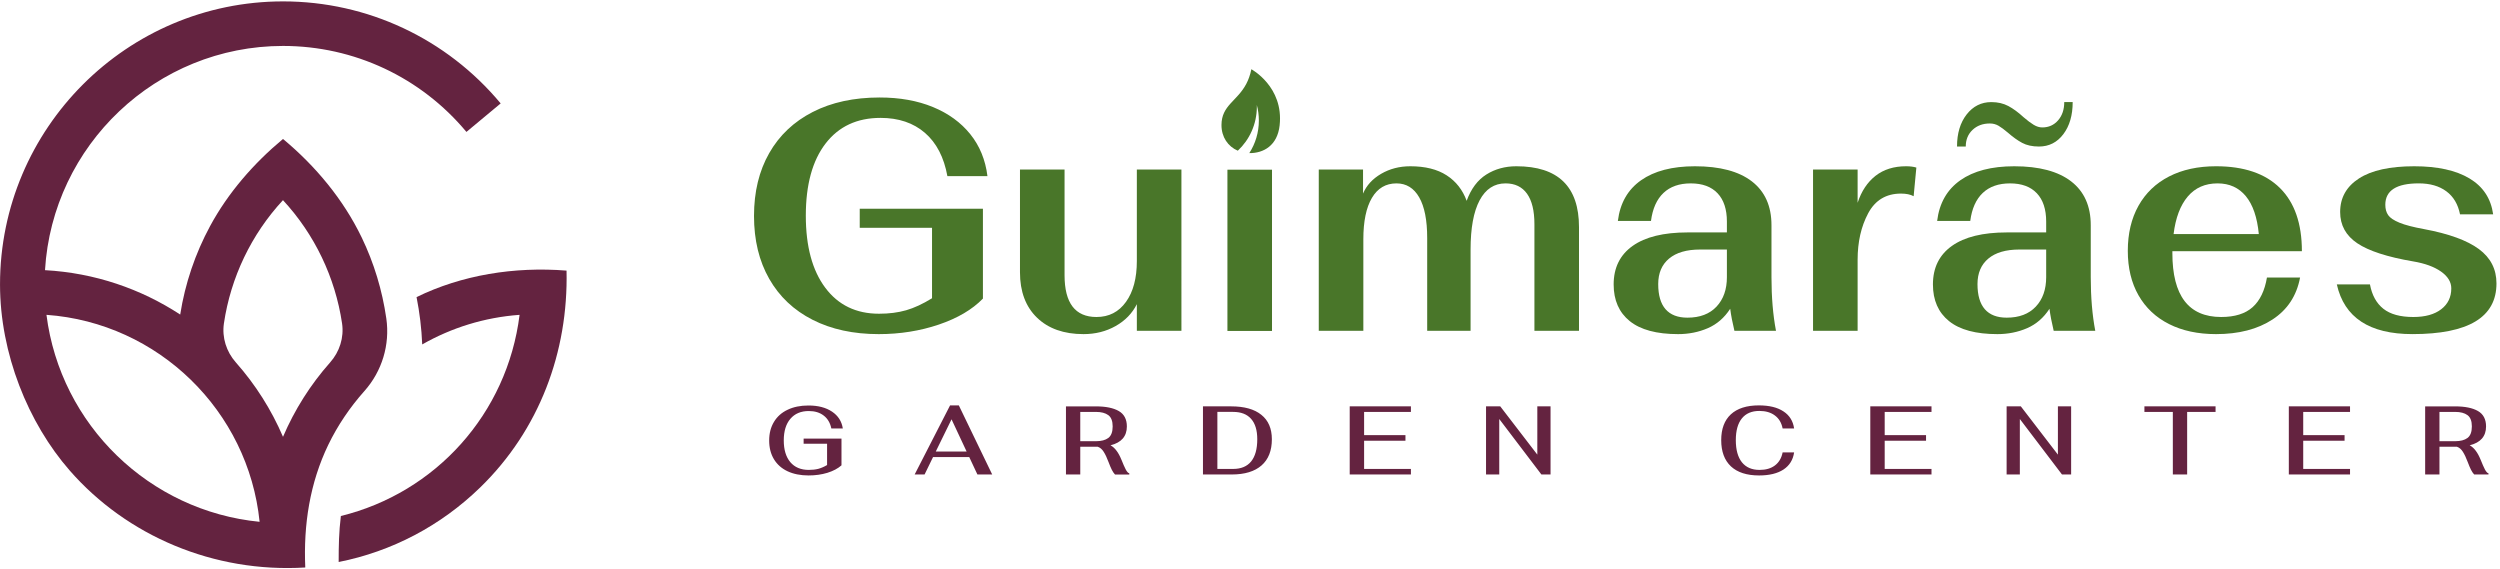 <svg xmlns:inkscape="http://www.inkscape.org/namespaces/inkscape" xmlns:sodipodi="http://sodipodi.sourceforge.net/DTD/sodipodi-0.dtd" xmlns="http://www.w3.org/2000/svg" xmlns:svg="http://www.w3.org/2000/svg" width="720" height="164" viewBox="0 0 190.5 43.392" id="svg1" inkscape:version="1.4 (1:1.4+202410161351+e7c3feb100)" sodipodi:docname="gcg-logo-nova-01.svg" inkscape:export-filename="gcg-logo-nova-01.webp" inkscape:export-xdpi="96" inkscape:export-ydpi="96"><defs id="defs1"><clipPath clipPathUnits="userSpaceOnUse" id="clipPath18"><path d="M 0,1080 H 1920 V 0 H 0 Z" transform="translate(-272.563,-646.019)" id="path18"></path></clipPath><clipPath clipPathUnits="userSpaceOnUse" id="clipPath20"><path d="M 0,1080 H 1920 V 0 H 0 Z" transform="translate(-260.418,-654.832)" id="path20"></path></clipPath><clipPath clipPathUnits="userSpaceOnUse" id="clipPath24"><path d="M 0,1080 H 1920 V 0 H 0 Z" transform="translate(-622.338,-646.019)" id="path24"></path></clipPath><clipPath clipPathUnits="userSpaceOnUse" id="clipPath26"><path d="M 0,1080 H 1920 V 0 H 0 Z" transform="translate(-610.193,-654.832)" id="path26"></path></clipPath><clipPath clipPathUnits="userSpaceOnUse" id="clipPath30"><path d="M 0,1080 H 1920 V 0 H 0 Z" transform="translate(-972.113,-646.019)" id="path30"></path></clipPath><clipPath clipPathUnits="userSpaceOnUse" id="clipPath32"><path d="M 0,1080 H 1920 V 0 H 0 Z" transform="translate(-959.969,-654.832)" id="path32"></path></clipPath><clipPath clipPathUnits="userSpaceOnUse" id="clipPath12"><path d="M 0,1080 H 1920 V 0 H 0 Z" transform="translate(-1321.89,-646.019)" id="path12"></path></clipPath><clipPath clipPathUnits="userSpaceOnUse" id="clipPath14"><path d="M 0,1080 H 1920 V 0 H 0 Z" transform="translate(-1309.744,-654.832)" id="path14"></path></clipPath><clipPath clipPathUnits="userSpaceOnUse" id="clipPath6"><path d="M 0,1080 H 1920 V 0 H 0 Z" transform="translate(-1671.665,-646.019)" id="path6"></path></clipPath><clipPath clipPathUnits="userSpaceOnUse" id="clipPath8"><path d="M 0,1080 H 1920 V 0 H 0 Z" transform="translate(-1659.52,-654.832)" id="path8"></path></clipPath><clipPath clipPathUnits="userSpaceOnUse" id="clipPath279"><path d="M 0,1080 H 1920 V 0 H 0 Z" transform="translate(-1668.78,-263.54)" id="path279"></path></clipPath><clipPath clipPathUnits="userSpaceOnUse" id="clipPath281"><path d="M 0,1080 H 1920 V 0 H 0 Z" transform="translate(-1659.527,-270.254)" id="path281"></path></clipPath><clipPath clipPathUnits="userSpaceOnUse" id="clipPath284"><path d="M 0,1080 H 1920 V 0 H 0 Z" transform="translate(-1611.533,-219.512)" id="path284"></path></clipPath><clipPath clipPathUnits="userSpaceOnUse" id="clipPath286"><path d="M 0,1080 H 1920 V 0 H 0 Z" transform="translate(-1624.813,-219.638)" id="path286"></path></clipPath><clipPath clipPathUnits="userSpaceOnUse" id="clipPath288"><path d="M 0,1080 H 1920 V 0 H 0 Z" id="path288"></path></clipPath><clipPath clipPathUnits="userSpaceOnUse" id="clipPath290"><path d="M 0,1080 H 1920 V 0 H 0 Z" transform="translate(-1639.174,-231.02)" id="path290"></path></clipPath><clipPath clipPathUnits="userSpaceOnUse" id="clipPath292"><path d="M 0,1080 H 1920 V 0 H 0 Z" transform="translate(-1641.489,-228.404)" id="path292"></path></clipPath><clipPath clipPathUnits="userSpaceOnUse" id="clipPath294"><path d="M 0,1080 H 1920 V 0 H 0 Z" transform="translate(-1665.029,-220.291)" id="path294"></path></clipPath><clipPath clipPathUnits="userSpaceOnUse" id="clipPath296"><path d="M 0,1080 H 1920 V 0 H 0 Z" transform="translate(-1670.742,-228.404)" id="path296"></path></clipPath><clipPath clipPathUnits="userSpaceOnUse" id="clipPath298"><path d="M 0,1080 H 1920 V 0 H 0 Z" transform="translate(-1683.925,-220.291)" id="path298"></path></clipPath><clipPath clipPathUnits="userSpaceOnUse" id="clipPath300"><path d="M 0,1080 H 1920 V 0 H 0 Z" transform="translate(-1692.917,-226.807)" id="path300"></path></clipPath><clipPath clipPathUnits="userSpaceOnUse" id="clipPath302"><path d="M 0,1080 H 1920 V 0 H 0 Z" transform="translate(-1701.741,-221.606)" id="path302"></path></clipPath><clipPath clipPathUnits="userSpaceOnUse" id="clipPath252"><path d="M 0,1080 H 1920 V 0 H 0 Z" transform="translate(-1319.005,-263.54)" id="path252"></path></clipPath><clipPath clipPathUnits="userSpaceOnUse" id="clipPath254"><path d="M 0,1080 H 1920 V 0 H 0 Z" transform="translate(-1309.752,-270.254)" id="path254"></path></clipPath><clipPath clipPathUnits="userSpaceOnUse" id="clipPath257"><path d="M 0,1080 H 1920 V 0 H 0 Z" transform="translate(-1261.758,-219.512)" id="path257"></path></clipPath><clipPath clipPathUnits="userSpaceOnUse" id="clipPath259"><path d="M 0,1080 H 1920 V 0 H 0 Z" transform="translate(-1275.038,-219.638)" id="path259"></path></clipPath><clipPath clipPathUnits="userSpaceOnUse" id="clipPath261"><path d="M 0,1080 H 1920 V 0 H 0 Z" id="path261"></path></clipPath><clipPath clipPathUnits="userSpaceOnUse" id="clipPath263"><path d="M 0,1080 H 1920 V 0 H 0 Z" transform="translate(-1289.399,-231.02)" id="path263"></path></clipPath><clipPath clipPathUnits="userSpaceOnUse" id="clipPath265"><path d="M 0,1080 H 1920 V 0 H 0 Z" transform="translate(-1291.714,-228.404)" id="path265"></path></clipPath><clipPath clipPathUnits="userSpaceOnUse" id="clipPath267"><path d="M 0,1080 H 1920 V 0 H 0 Z" transform="translate(-1315.253,-220.291)" id="path267"></path></clipPath><clipPath clipPathUnits="userSpaceOnUse" id="clipPath269"><path d="M 0,1080 H 1920 V 0 H 0 Z" transform="translate(-1320.967,-228.404)" id="path269"></path></clipPath><clipPath clipPathUnits="userSpaceOnUse" id="clipPath271"><path d="M 0,1080 H 1920 V 0 H 0 Z" transform="translate(-1334.148,-220.291)" id="path271"></path></clipPath><clipPath clipPathUnits="userSpaceOnUse" id="clipPath273"><path d="M 0,1080 H 1920 V 0 H 0 Z" transform="translate(-1343.142,-226.807)" id="path273"></path></clipPath><clipPath clipPathUnits="userSpaceOnUse" id="clipPath275"><path d="M 0,1080 H 1920 V 0 H 0 Z" transform="translate(-1351.966,-221.606)" id="path275"></path></clipPath><clipPath clipPathUnits="userSpaceOnUse" id="clipPath225"><path d="M 0,1080 H 1920 V 0 H 0 Z" transform="translate(-969.23,-263.54)" id="path225"></path></clipPath><clipPath clipPathUnits="userSpaceOnUse" id="clipPath227"><path d="M 0,1080 H 1920 V 0 H 0 Z" transform="translate(-959.977,-270.254)" id="path227"></path></clipPath><clipPath clipPathUnits="userSpaceOnUse" id="clipPath230"><path d="M 0,1080 H 1920 V 0 H 0 Z" transform="translate(-911.982,-219.512)" id="path230"></path></clipPath><clipPath clipPathUnits="userSpaceOnUse" id="clipPath232"><path d="M 0,1080 H 1920 V 0 H 0 Z" transform="translate(-925.262,-219.638)" id="path232"></path></clipPath><clipPath clipPathUnits="userSpaceOnUse" id="clipPath234"><path d="M 0,1080 H 1920 V 0 H 0 Z" id="path234"></path></clipPath><clipPath clipPathUnits="userSpaceOnUse" id="clipPath236"><path d="M 0,1080 H 1920 V 0 H 0 Z" transform="translate(-939.623,-231.02)" id="path236"></path></clipPath><clipPath clipPathUnits="userSpaceOnUse" id="clipPath238"><path d="M 0,1080 H 1920 V 0 H 0 Z" transform="translate(-941.939,-228.404)" id="path238"></path></clipPath><clipPath clipPathUnits="userSpaceOnUse" id="clipPath240"><path d="M 0,1080 H 1920 V 0 H 0 Z" transform="translate(-965.477,-220.291)" id="path240"></path></clipPath><clipPath clipPathUnits="userSpaceOnUse" id="clipPath242"><path d="M 0,1080 H 1920 V 0 H 0 Z" transform="translate(-971.19,-228.404)" id="path242"></path></clipPath><clipPath clipPathUnits="userSpaceOnUse" id="clipPath244"><path d="M 0,1080 H 1920 V 0 H 0 Z" transform="translate(-984.373,-220.291)" id="path244"></path></clipPath><clipPath clipPathUnits="userSpaceOnUse" id="clipPath246"><path d="M 0,1080 H 1920 V 0 H 0 Z" transform="translate(-993.366,-226.807)" id="path246"></path></clipPath><clipPath clipPathUnits="userSpaceOnUse" id="clipPath248"><path d="M 0,1080 H 1920 V 0 H 0 Z" transform="translate(-1002.191,-221.606)" id="path248"></path></clipPath><clipPath clipPathUnits="userSpaceOnUse" id="clipPath198"><path d="M 0,1080 H 1920 V 0 H 0 Z" transform="translate(-619.454,-263.54)" id="path198"></path></clipPath><clipPath clipPathUnits="userSpaceOnUse" id="clipPath200"><path d="M 0,1080 H 1920 V 0 H 0 Z" transform="translate(-610.201,-270.254)" id="path200"></path></clipPath><clipPath clipPathUnits="userSpaceOnUse" id="clipPath203"><path d="M 0,1080 H 1920 V 0 H 0 Z" transform="translate(-562.207,-219.512)" id="path203"></path></clipPath><clipPath clipPathUnits="userSpaceOnUse" id="clipPath205"><path d="M 0,1080 H 1920 V 0 H 0 Z" transform="translate(-575.487,-219.638)" id="path205"></path></clipPath><clipPath clipPathUnits="userSpaceOnUse" id="clipPath207"><path d="M 0,1080 H 1920 V 0 H 0 Z" id="path207"></path></clipPath><clipPath clipPathUnits="userSpaceOnUse" id="clipPath209"><path d="M 0,1080 H 1920 V 0 H 0 Z" transform="translate(-589.848,-231.02)" id="path209"></path></clipPath><clipPath clipPathUnits="userSpaceOnUse" id="clipPath211"><path d="M 0,1080 H 1920 V 0 H 0 Z" transform="translate(-592.163,-228.404)" id="path211"></path></clipPath><clipPath clipPathUnits="userSpaceOnUse" id="clipPath213"><path d="M 0,1080 H 1920 V 0 H 0 Z" transform="translate(-615.702,-220.291)" id="path213"></path></clipPath><clipPath clipPathUnits="userSpaceOnUse" id="clipPath215"><path d="M 0,1080 H 1920 V 0 H 0 Z" transform="translate(-621.416,-228.404)" id="path215"></path></clipPath><clipPath clipPathUnits="userSpaceOnUse" id="clipPath217"><path d="M 0,1080 H 1920 V 0 H 0 Z" transform="translate(-634.598,-220.291)" id="path217"></path></clipPath><clipPath clipPathUnits="userSpaceOnUse" id="clipPath219"><path d="M 0,1080 H 1920 V 0 H 0 Z" transform="translate(-643.591,-226.807)" id="path219"></path></clipPath><clipPath clipPathUnits="userSpaceOnUse" id="clipPath221"><path d="M 0,1080 H 1920 V 0 H 0 Z" transform="translate(-652.415,-221.606)" id="path221"></path></clipPath><clipPath clipPathUnits="userSpaceOnUse" id="clipPath171"><path d="M 0,1080 H 1920 V 0 H 0 Z" transform="translate(-269.679,-263.54)" id="path171"></path></clipPath><clipPath clipPathUnits="userSpaceOnUse" id="clipPath173"><path d="M 0,1080 H 1920 V 0 H 0 Z" transform="translate(-260.425,-270.254)" id="path173"></path></clipPath><clipPath clipPathUnits="userSpaceOnUse" id="clipPath176"><path d="M 0,1080 H 1920 V 0 H 0 Z" transform="translate(-212.431,-219.512)" id="path176"></path></clipPath><clipPath clipPathUnits="userSpaceOnUse" id="clipPath178"><path d="M 0,1080 H 1920 V 0 H 0 Z" transform="translate(-225.711,-219.638)" id="path178"></path></clipPath><clipPath clipPathUnits="userSpaceOnUse" id="clipPath180"><path d="M 0,1080 H 1920 V 0 H 0 Z" id="path180"></path></clipPath><clipPath clipPathUnits="userSpaceOnUse" id="clipPath182"><path d="M 0,1080 H 1920 V 0 H 0 Z" transform="translate(-240.072,-231.02)" id="path182"></path></clipPath><clipPath clipPathUnits="userSpaceOnUse" id="clipPath184"><path d="M 0,1080 H 1920 V 0 H 0 Z" transform="translate(-242.388,-228.404)" id="path184"></path></clipPath><clipPath clipPathUnits="userSpaceOnUse" id="clipPath186"><path d="M 0,1080 H 1920 V 0 H 0 Z" transform="translate(-265.927,-220.291)" id="path186"></path></clipPath><clipPath clipPathUnits="userSpaceOnUse" id="clipPath188"><path d="M 0,1080 H 1920 V 0 H 0 Z" transform="translate(-271.64,-228.404)" id="path188"></path></clipPath><clipPath clipPathUnits="userSpaceOnUse" id="clipPath190"><path d="M 0,1080 H 1920 V 0 H 0 Z" transform="translate(-284.822,-220.291)" id="path190"></path></clipPath><clipPath clipPathUnits="userSpaceOnUse" id="clipPath192"><path d="M 0,1080 H 1920 V 0 H 0 Z" transform="translate(-293.815,-226.807)" id="path192"></path></clipPath><clipPath clipPathUnits="userSpaceOnUse" id="clipPath194"><path d="M 0,1080 H 1920 V 0 H 0 Z" transform="translate(-302.639,-221.606)" id="path194"></path></clipPath><clipPath clipPathUnits="userSpaceOnUse" id="clipPath144"><path d="M 0,1080 H 1920 V 0 H 0 Z" transform="translate(-201.303,-445.654)" id="path144"></path></clipPath><clipPath clipPathUnits="userSpaceOnUse" id="clipPath146"><path d="M 0,1080 H 1920 V 0 H 0 Z" transform="translate(-192.05,-452.368)" id="path146"></path></clipPath><clipPath clipPathUnits="userSpaceOnUse" id="clipPath149"><path d="M 0,1080 H 1920 V 0 H 0 Z" transform="translate(-228.738,-444.081)" id="path149"></path></clipPath><clipPath clipPathUnits="userSpaceOnUse" id="clipPath151"><path d="M 0,1080 H 1920 V 0 H 0 Z" transform="translate(-244.283,-444.229)" id="path151"></path></clipPath><clipPath clipPathUnits="userSpaceOnUse" id="clipPath153"><path d="M 0,1080 H 1920 V 0 H 0 Z" id="path153"></path></clipPath><clipPath clipPathUnits="userSpaceOnUse" id="clipPath155"><path d="M 0,1080 H 1920 V 0 H 0 Z" transform="translate(-261.092,-457.55)" id="path155"></path></clipPath><clipPath clipPathUnits="userSpaceOnUse" id="clipPath157"><path d="M 0,1080 H 1920 V 0 H 0 Z" transform="translate(-263.802,-454.488)" id="path157"></path></clipPath><clipPath clipPathUnits="userSpaceOnUse" id="clipPath159"><path d="M 0,1080 H 1920 V 0 H 0 Z" transform="translate(-291.354,-444.993)" id="path159"></path></clipPath><clipPath clipPathUnits="userSpaceOnUse" id="clipPath161"><path d="M 0,1080 H 1920 V 0 H 0 Z" transform="translate(-298.041,-454.488)" id="path161"></path></clipPath><clipPath clipPathUnits="userSpaceOnUse" id="clipPath163"><path d="M 0,1080 H 1920 V 0 H 0 Z" transform="translate(-313.471,-444.993)" id="path163"></path></clipPath><clipPath clipPathUnits="userSpaceOnUse" id="clipPath165"><path d="M 0,1080 H 1920 V 0 H 0 Z" transform="translate(-323.997,-452.619)" id="path165"></path></clipPath><clipPath clipPathUnits="userSpaceOnUse" id="clipPath167"><path d="M 0,1080 H 1920 V 0 H 0 Z" transform="translate(-334.325,-446.531)" id="path167"></path></clipPath></defs><g inkscape:label="Camada 1" inkscape:groupmode="layer" id="layer1"><g id="g1"><path style="font-weight:600;font-size:7.415px;font-family:Fahkwang;-inkscape-font-specification:'Fahkwang Semi-Bold';letter-spacing:4.99px;fill:#642340;stroke:#000000;stroke-width:0" d="m 61.621,36.23 q -0.927,0 -1.609,-0.319 -0.675,-0.319 -1.038,-0.919 -0.363,-0.601 -0.363,-1.424 0,-0.816 0.363,-1.416 0.363,-0.608 1.038,-0.927 0.675,-0.326 1.594,-0.326 1.097,0 1.794,0.467 0.697,0.467 0.823,1.283 H 63.348 q -0.133,-0.638 -0.578,-0.979 -0.445,-0.349 -1.142,-0.349 -0.897,0 -1.401,0.593 -0.504,0.586 -0.504,1.646 0,1.06 0.497,1.654 0.504,0.593 1.409,0.593 0.4,0 0.727,-0.082 0.326,-0.089 0.667,-0.289 v -1.624 h -1.787 v -0.393 h 2.885 v 2.039 q -0.408,0.363 -1.075,0.571 -0.667,0.2 -1.424,0.2 z m 12.235,-1.401 h -2.758 l -0.645,1.327 h -0.756 l 2.699,-5.265 h 0.667 l 2.543,5.265 h -1.127 z m -0.2,-0.423 -1.149,-2.454 -1.201,2.454 z m 11.797,0.623 q 0.185,0.467 0.326,0.742 0.148,0.274 0.274,0.297 v 0.089 h -1.09 q -0.133,-0.141 -0.245,-0.363 -0.111,-0.222 -0.245,-0.578 -0.185,-0.497 -0.371,-0.786 -0.178,-0.289 -0.452,-0.386 h -0.148 -1.186 v 2.113 h -1.09 v -5.191 h 2.276 q 1.135,0 1.75,0.356 0.615,0.356 0.615,1.172 0,1.127 -1.246,1.439 0.267,0.148 0.46,0.415 0.2,0.26 0.371,0.682 z m -3.137,-1.409 h 1.201 q 0.601,0 0.934,-0.245 0.334,-0.252 0.334,-0.882 0,-0.615 -0.334,-0.86 -0.334,-0.245 -0.934,-0.245 h -1.201 z m 9.35,-2.655 h 2.15 q 1.505,0 2.299,0.645 0.801,0.638 0.801,1.861 0,1.305 -0.786,1.995 -0.786,0.69 -2.269,0.69 h -2.195 z m 2.299,4.768 q 0.905,0 1.372,-0.571 0.467,-0.578 0.467,-1.691 0,-1.023 -0.467,-1.55 -0.467,-0.534 -1.372,-0.534 h -1.201 v 4.345 z m 8.883,-4.768 h 4.664 v 0.423 h -3.567 v 1.772 h 3.151 v 0.423 h -3.151 v 2.15 h 3.567 v 0.423 h -4.664 z m 10.388,0 h 1.083 l 2.825,3.678 v -3.678 h 1.008 v 5.191 h -0.697 l -3.211,-4.227 v 4.227 h -1.008 z m 20.806,5.265 q -1.401,0 -2.143,-0.69 -0.742,-0.697 -0.742,-2.002 0,-1.283 0.734,-1.965 0.742,-0.682 2.136,-0.682 1.186,0 1.876,0.46 0.69,0.452 0.808,1.298 h -0.875 q -0.126,-0.645 -0.586,-0.986 -0.46,-0.349 -1.186,-0.349 -0.875,0 -1.335,0.571 -0.46,0.571 -0.46,1.654 0,1.105 0.467,1.691 0.467,0.578 1.342,0.578 0.719,0 1.172,-0.341 0.46,-0.349 0.586,-0.994 h 0.875 q -0.119,0.845 -0.808,1.305 -0.69,0.452 -1.861,0.452 z m 8.475,-5.265 h 4.664 v 0.423 h -3.567 v 1.772 h 3.151 v 0.423 h -3.151 v 2.15 h 3.567 v 0.423 h -4.664 z m 10.388,0 h 1.083 l 2.825,3.678 v -3.678 h 1.008 v 5.191 h -0.697 l -3.211,-4.227 v 4.227 h -1.008 z m 12.665,0.423 h -2.165 v -0.423 h 5.421 v 0.423 h -2.165 v 4.768 h -1.09 z m 8.839,-0.423 h 4.664 v 0.423 h -3.567 v 1.772 h 3.151 v 0.423 h -3.151 v 2.15 h 3.567 v 0.423 h -4.664 z m 14.615,4.064 q 0.185,0.467 0.326,0.742 0.148,0.274 0.274,0.297 v 0.089 h -1.09 q -0.133,-0.141 -0.245,-0.363 -0.111,-0.222 -0.245,-0.578 -0.185,-0.497 -0.371,-0.786 -0.178,-0.289 -0.452,-0.386 h -0.148 -1.186 v 2.113 h -1.09 v -5.191 h 2.276 q 1.135,0 1.75,0.356 0.615,0.356 0.615,1.172 0,1.127 -1.246,1.439 0.267,0.148 0.46,0.415 0.2,0.26 0.371,0.682 z m -3.137,-1.409 h 1.201 q 0.601,0 0.934,-0.245 0.334,-0.252 0.334,-0.882 0,-0.615 -0.334,-0.86 -0.334,-0.245 -0.934,-0.245 h -1.201 z" id="text1" aria-label="GARDEN CENTER"></path><path id="path143" d="m 0,0 c 0.214,-1.076 0.347,-2.173 0.392,-3.28 2.017,1.151 4.306,1.874 6.745,2.05 -0.856,-6.861 -5.829,-12.328 -12.38,-13.935 -0.138,-1.115 -0.152,-2.082 -0.153,-3.187 3.678,0.729 7.074,2.505 9.816,5.176 4.076,3.97 6.097,9.359 5.97,15.01 C 6.766,2.123 3.13,1.528 0,0" style="fill:#642340;fill-opacity:1;fill-rule:nonzero;stroke:none" transform="matrix(1.1,0,0,-1.1,31.741,22.638)" clip-path="url(#clipPath144)"></path><path id="path145" d="m 0,0 c 2.195,-2.37 3.62,-5.354 4.093,-8.535 0.145,-0.98 -0.17,-1.965 -0.827,-2.707 -1.365,-1.539 -2.463,-3.281 -3.264,-5.153 -0.802,1.872 -1.902,3.615 -3.266,5.154 -0.657,0.741 -0.972,1.726 -0.827,2.705 C -3.62,-5.353 -2.195,-2.371 0,0 m 0.006,13.769 c -10.812,0 -19.607,-8.796 -19.607,-19.608 0,-4.776 1.942,-9.589 4.829,-12.891 3.951,-4.52 9.974,-7.104 16.317,-6.716 -0.132,2.966 0.319,5.856 1.592,8.495 0.648,1.342 1.499,2.599 2.504,3.728 1.221,1.371 1.779,3.21 1.518,5.027 -0.281,1.95 -0.854,3.845 -1.704,5.608 C 4.188,0.039 2.271,2.352 0.002,4.239 -2.036,2.543 -3.807,0.502 -5.051,-1.8 c -1.028,-1.903 -1.731,-3.974 -2.068,-6.125 -2.721,1.781 -5.922,2.886 -9.366,3.075 0.515,8.653 7.713,15.533 16.491,15.533 4.919,0 9.549,-2.171 12.702,-5.956 l 2.372,1.974 c -3.741,4.491 -9.235,7.068 -15.074,7.068 m -1.625,-36.051 c -7.63,0.746 -13.797,6.701 -14.765,14.338 7.748,-0.556 13.987,-6.653 14.765,-14.338" style="fill:#642340;fill-opacity:1;fill-rule:nonzero;stroke:none" transform="matrix(1.1,0,0,-1.1,21.562,15.252)" clip-path="url(#clipPath146)"></path><path id="path148" d="m 0,0 c -1.301,0.661 -2.303,1.607 -3.005,2.838 -0.703,1.231 -1.054,2.683 -1.054,4.355 0,1.672 0.351,3.123 1.054,4.354 0.702,1.232 1.708,2.182 3.015,2.85 1.307,0.669 2.852,1.003 4.632,1.003 1.391,0 2.622,-0.22 3.693,-0.661 1.071,-0.441 1.934,-1.068 2.588,-1.881 0.653,-0.813 1.05,-1.782 1.189,-2.906 H 9.337 C 9.1,11.259 8.582,12.258 7.782,12.95 c -0.8,0.691 -1.825,1.037 -3.077,1.037 -1.628,0 -2.897,-0.593 -3.808,-1.778 -0.911,-1.186 -1.367,-2.85 -1.367,-4.993 0,-2.129 0.449,-3.793 1.346,-4.993 0.897,-1.201 2.139,-1.802 3.725,-1.802 0.695,0 1.321,0.08 1.878,0.24 0.556,0.16 1.154,0.437 1.794,0.832 V 6.372 H 3.265 v 1.323 h 8.534 V 1.47 C 11.062,0.71 10.042,0.11 8.742,-0.331 7.441,-0.771 6.054,-0.992 4.58,-0.992 2.827,-0.992 1.3,-0.661 0,0" style="fill:#497629;fill-opacity:1;fill-rule:nonzero;stroke:none" transform="matrix(1.1,0,0,-1.1,61.92,24.369)" clip-path="url(#clipPath149)"></path><path id="path150" d="M 0,0 C -0.786,0.76 -1.179,1.809 -1.179,3.146 V 10.26 H 1.909 V 2.941 c 0,-1.93 0.737,-2.895 2.212,-2.895 0.862,0 1.544,0.349 2.045,1.049 0.501,0.698 0.751,1.641 0.751,2.826 v 6.339 h 3.088 V -0.912 H 6.917 V 0.935 C 6.597,0.296 6.106,-0.209 5.446,-0.581 4.785,-0.954 4.044,-1.14 3.224,-1.14 1.86,-1.14 0.786,-0.76 0,0" style="fill:#497629;fill-opacity:1;fill-rule:nonzero;stroke:none" transform="matrix(1.1,0,0,-1.1,79.019,24.206)" clip-path="url(#clipPath151)"></path><path id="path152" d="m 257.479,443.317 h 3.088 v 11.171 h -3.088 z" style="fill:#497629;fill-opacity:1;fill-rule:nonzero;stroke:none" transform="matrix(1.1,0,0,-1.1,-189.697,512.867)" clip-path="url(#clipPath153)"></path><path id="path154" d="m 0,0 c -0.153,-1.395 -1.112,-1.936 -2.102,-1.923 0.419,0.65 0.662,1.424 0.662,2.257 0,0.373 -0.048,0.733 -0.142,1.078 0.003,-0.041 0.003,-0.082 0.003,-0.123 0,-1.202 -0.507,-2.285 -1.319,-3.045 -0.683,0.29 -1.131,0.946 -1.131,1.772 -0.001,1.373 1.087,1.653 1.721,2.862 10e-4,0 0,0.002 0,0.002 0.073,0.137 0.138,0.286 0.195,0.449 0.062,0.169 0.112,0.355 0.153,0.559 0,0 2.254,-1.209 1.96,-3.888" style="fill:#497629;fill-opacity:1;fill-rule:nonzero;stroke:none" transform="matrix(1.1,0,0,-1.1,97.509,9.552)" clip-path="url(#clipPath155)"></path><path id="path156" d="m 0,0 h 3.067 v -1.665 c 0.236,0.562 0.654,1.019 1.252,1.369 0.598,0.349 1.273,0.524 2.024,0.524 1.029,0 1.867,-0.209 2.514,-0.627 0.647,-0.418 1.109,-1.007 1.388,-1.767 0.305,0.836 0.761,1.444 1.366,1.824 0.605,0.38 1.297,0.57 2.077,0.57 2.893,0 4.339,-1.406 4.339,-4.218 v -7.181 h -3.088 v 7.386 c 0,0.927 -0.17,1.63 -0.511,2.109 -0.341,0.479 -0.838,0.718 -1.491,0.718 -0.78,0 -1.378,-0.391 -1.795,-1.174 -0.417,-0.783 -0.626,-1.919 -0.626,-3.408 v -5.631 H 7.511 v 6.429 c 0,1.231 -0.184,2.169 -0.553,2.815 -0.369,0.646 -0.894,0.969 -1.575,0.969 -0.737,0 -1.304,-0.334 -1.7,-1.003 C 3.286,-2.63 3.088,-3.587 3.088,-4.833 v -6.338 H 0 Z" style="fill:#497629;fill-opacity:1;fill-rule:nonzero;stroke:none" transform="matrix(1.1,0,0,-1.1,100.49,12.92)" clip-path="url(#clipPath157)"></path><path id="path158" d="m 0,0 c 0.479,0.509 0.72,1.189 0.72,2.041 v 1.915 h -1.857 c -0.932,0 -1.649,-0.21 -2.149,-0.627 -0.501,-0.419 -0.752,-1.008 -0.752,-1.767 0,-0.776 0.171,-1.357 0.512,-1.745 0.34,-0.387 0.845,-0.581 1.512,-0.581 0.863,0 1.534,0.254 2.014,0.764 m -6.009,-1.003 c -0.744,0.6 -1.116,1.447 -1.116,2.542 0,1.155 0.438,2.044 1.314,2.667 0.876,0.623 2.142,0.935 3.797,0.935 H 0.72 V 5.893 C 0.72,6.744 0.504,7.398 0.073,7.854 -0.358,8.31 -0.978,8.538 -1.784,8.538 -2.577,8.538 -3.207,8.317 -3.672,7.877 -4.139,7.436 -4.427,6.79 -4.539,5.939 h -2.294 c 0.152,1.231 0.688,2.169 1.606,2.815 0.918,0.646 2.163,0.97 3.735,0.97 1.724,0 3.039,-0.35 3.944,-1.049 C 3.355,7.976 3.808,6.965 3.808,5.643 V 2.041 c 0,-1.384 0.104,-2.623 0.313,-3.717 H 1.241 C 1.102,-1.099 1.005,-0.589 0.949,-0.148 0.545,-0.772 0.027,-1.22 -0.605,-1.494 c -0.633,-0.273 -1.318,-0.41 -2.055,-0.41 -1.489,0 -2.605,0.3 -3.349,0.901" style="fill:#497629;fill-opacity:1;fill-rule:nonzero;stroke:none" transform="matrix(1.1,0,0,-1.1,130.798,23.366)" clip-path="url(#clipPath159)"></path><path id="path160" d="m 0,0 h 3.088 v -2.303 c 0.264,0.806 0.678,1.428 1.242,1.87 0.563,0.44 1.269,0.661 2.117,0.661 0.278,0 0.514,-0.031 0.71,-0.091 L 6.969,-1.847 c -0.223,0.122 -0.515,0.182 -0.876,0.182 -1.03,0 -1.788,-0.456 -2.275,-1.367 -0.487,-0.912 -0.73,-1.984 -0.73,-3.215 v -4.924 H 0 Z" style="fill:#497629;fill-opacity:1;fill-rule:nonzero;stroke:none" transform="matrix(1.1,0,0,-1.1,138.154,12.92)" clip-path="url(#clipPath161)"></path><path id="path162" d="m 0,0 c 0.48,0.509 0.72,1.189 0.72,2.041 v 1.915 h -1.857 c -0.932,0 -1.649,-0.21 -2.149,-0.627 -0.501,-0.419 -0.752,-1.008 -0.752,-1.767 0,-0.776 0.171,-1.357 0.512,-1.745 0.34,-0.387 0.845,-0.581 1.512,-0.581 0.863,0 1.534,0.254 2.014,0.764 m -4.789,13.314 c 0.445,0.57 1.016,0.855 1.711,0.855 0.445,0 0.838,-0.091 1.179,-0.273 0.341,-0.183 0.692,-0.441 1.054,-0.775 0.264,-0.228 0.497,-0.403 0.699,-0.525 0.201,-0.121 0.399,-0.182 0.595,-0.182 0.445,0 0.81,0.163 1.095,0.49 0.285,0.326 0.428,0.748 0.428,1.265 h 0.584 c 0,-0.912 -0.216,-1.653 -0.647,-2.223 -0.431,-0.57 -0.994,-0.855 -1.69,-0.855 -0.459,0 -0.845,0.084 -1.158,0.251 -0.313,0.167 -0.644,0.403 -0.991,0.707 -0.251,0.213 -0.466,0.372 -0.647,0.479 -0.181,0.106 -0.382,0.16 -0.605,0.16 -0.487,0 -0.887,-0.149 -1.2,-0.445 -0.313,-0.297 -0.469,-0.68 -0.469,-1.152 h -0.605 c 0,0.912 0.222,1.653 0.667,2.223 m -1.22,-14.317 c -0.744,0.6 -1.116,1.447 -1.116,2.542 0,1.155 0.438,2.044 1.314,2.667 0.876,0.623 2.142,0.935 3.797,0.935 H 0.72 V 5.893 C 0.72,6.744 0.504,7.398 0.073,7.854 -0.358,8.31 -0.978,8.538 -1.784,8.538 -2.577,8.538 -3.207,8.317 -3.672,7.877 -4.139,7.436 -4.427,6.79 -4.539,5.939 h -2.294 c 0.152,1.231 0.688,2.169 1.606,2.815 0.918,0.646 2.163,0.97 3.735,0.97 1.724,0 3.039,-0.35 3.944,-1.049 C 3.355,7.976 3.808,6.965 3.808,5.643 V 2.041 c 0,-1.384 0.104,-2.623 0.313,-3.717 H 1.241 C 1.102,-1.099 1.005,-0.589 0.949,-0.148 0.545,-0.772 0.027,-1.22 -0.605,-1.494 c -0.633,-0.273 -1.318,-0.41 -2.055,-0.41 -1.489,0 -2.605,0.3 -3.349,0.901" style="fill:#497629;fill-opacity:1;fill-rule:nonzero;stroke:none" transform="matrix(1.1,0,0,-1.1,155.127,23.366)" clip-path="url(#clipPath163)"></path><path id="path164" d="M 0,0 C -0.515,-0.608 -0.842,-1.475 -0.98,-2.599 H 4.924 C 4.813,-1.444 4.514,-0.57 4.027,0.023 3.54,0.616 2.887,0.912 2.066,0.912 1.203,0.912 0.515,0.608 0,0 m 4.497,-7.661 c 0.507,0.456 0.837,1.14 0.991,2.053 H 7.783 C 7.546,-6.87 6.91,-7.839 5.874,-8.516 4.837,-9.192 3.533,-9.53 1.961,-9.53 c -1.251,0 -2.336,0.232 -3.254,0.696 -0.918,0.463 -1.624,1.128 -2.118,1.994 -0.494,0.867 -0.741,1.893 -0.741,3.078 0,1.201 0.247,2.242 0.741,3.124 0.494,0.881 1.2,1.557 2.118,2.029 0.918,0.471 2.003,0.707 3.254,0.707 1.934,0 3.409,-0.502 4.424,-1.505 C 7.4,-0.41 7.908,-1.87 7.908,-3.785 h -8.972 v -0.136 c 0,-2.949 1.127,-4.423 3.38,-4.423 0.946,0 1.673,0.227 2.181,0.683" style="fill:#497629;fill-opacity:1;fill-rule:nonzero;stroke:none" transform="matrix(1.1,0,0,-1.1,166.706,14.977)" clip-path="url(#clipPath165)"></path><path id="path166" d="m 0,0 h 2.295 c 0.139,-0.745 0.449,-1.307 0.929,-1.687 0.48,-0.38 1.172,-0.57 2.076,-0.57 0.821,0 1.464,0.178 1.93,0.536 0.466,0.357 0.699,0.84 0.699,1.448 0,0.44 -0.237,0.828 -0.709,1.162 C 6.747,1.223 6.1,1.459 5.279,1.596 3.499,1.9 2.212,2.318 1.419,2.85 0.626,3.382 0.23,4.104 0.23,5.016 c 0,0.988 0.435,1.763 1.304,2.325 0.869,0.562 2.145,0.844 3.828,0.844 1.614,0 2.89,-0.282 3.829,-0.844 0.939,-0.562 1.485,-1.39 1.638,-2.485 H 8.534 C 8.395,5.555 8.078,6.087 7.584,6.452 7.091,6.817 6.454,7 5.676,7 4.131,7 3.359,6.505 3.359,5.518 3.359,5.229 3.425,4.989 3.558,4.799 3.69,4.609 3.951,4.435 4.34,4.275 4.729,4.115 5.3,3.967 6.051,3.83 7.762,3.511 9.024,3.051 9.838,2.451 c 0.814,-0.6 1.221,-1.394 1.221,-2.383 0,-2.34 -1.941,-3.51 -5.822,-3.51 C 2.261,-3.442 0.515,-2.295 0,0" style="fill:#497629;fill-opacity:1;fill-rule:nonzero;stroke:none" transform="matrix(1.1,0,0,-1.1,178.067,21.673)" clip-path="url(#clipPath167)"></path></g></g></svg>